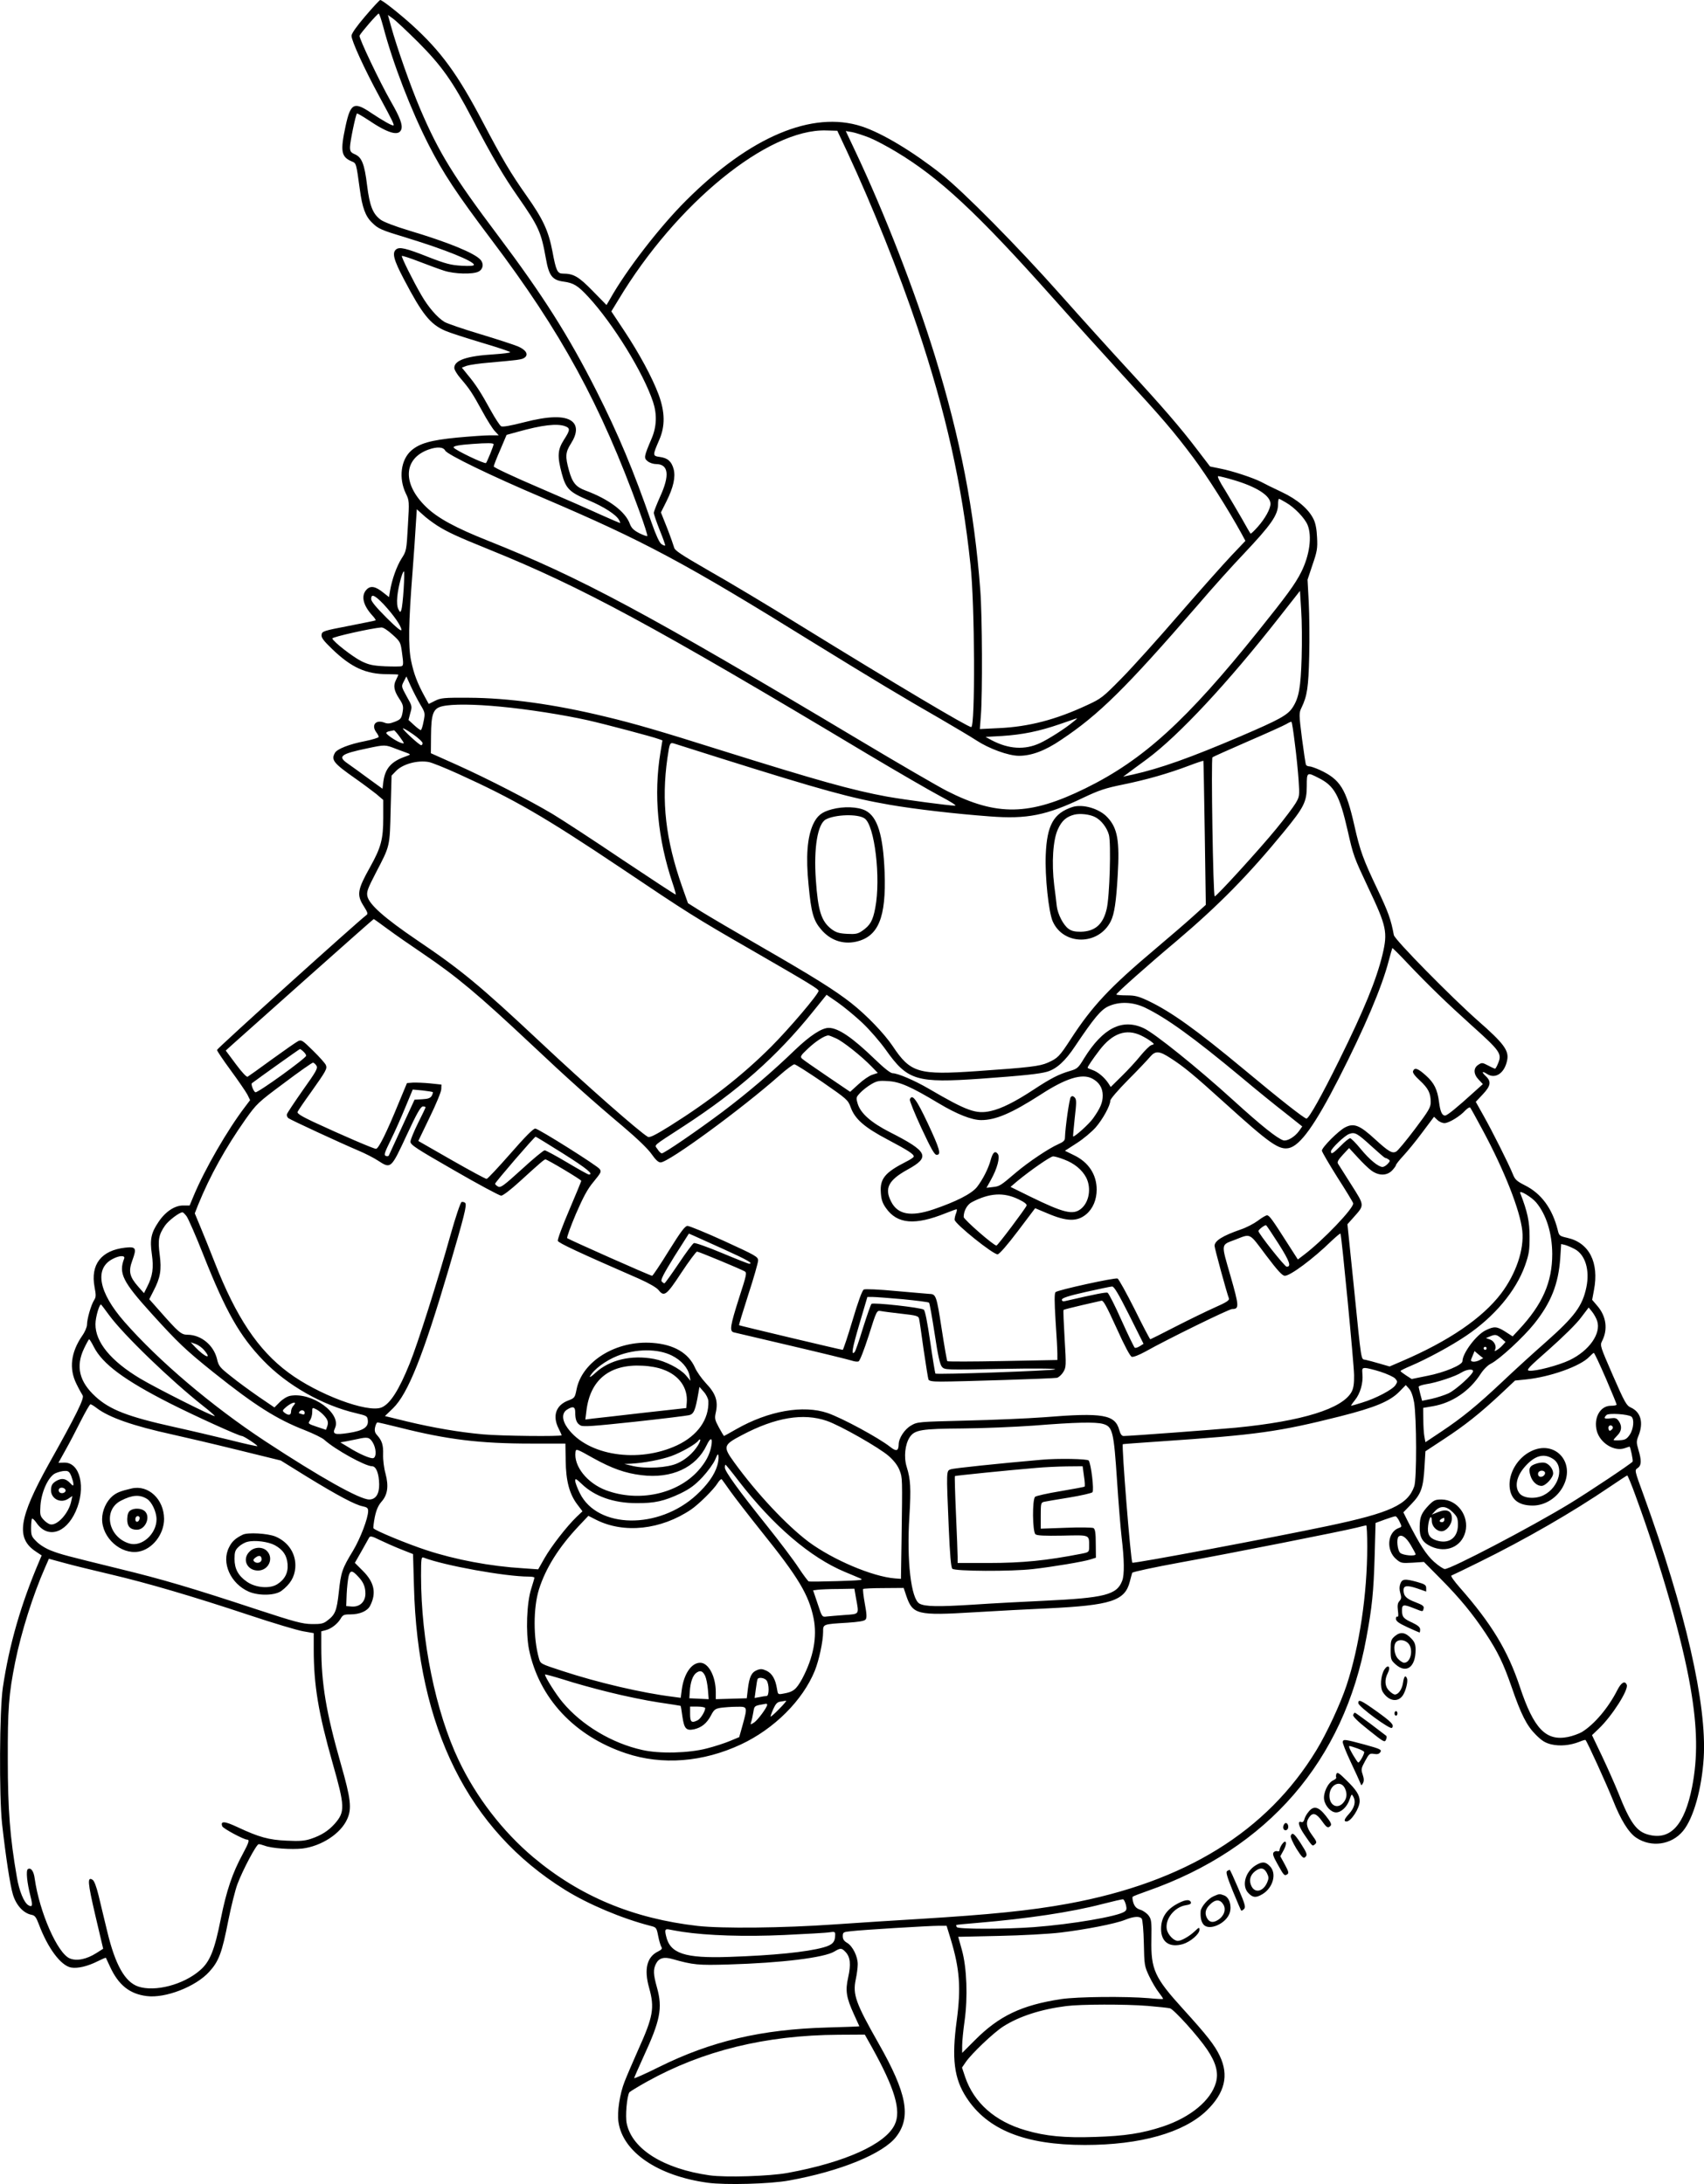 <?xml version="1.0" encoding="UTF-8"?>
<svg xmlns="http://www.w3.org/2000/svg" version="1.0" viewBox="0 0 1127.361 1444.844" preserveAspectRatio="xMidYMid meet">
  <g transform="translate(-442.443,1855) scale(0.1,-0.1)" fill="#000000" stroke="none">
    <path d="M6841 18443 c-58 -68 -91 -115 -91 -130 0 -33 86 -221 185 -403 89 -164 101 -190 91 -190 -13 0 -72 34 -143 81 -116 79 -139 68 -172 -84 -36 -167 -30 -205 41 -235 30 -12 29 -11 53 -185 16 -120 37 -178 81 -220 41 -41 60 -49 232 -101 249 -76 442 -154 442 -178 0 -7 -27 -9 -82 -6 -70 4 -105 13 -218 57 -151 60 -193 69 -215 51 -28 -23 -16 -69 52 -198 121 -231 174 -298 275 -341 24 -11 130 -45 236 -77 105 -31 192 -60 192 -64 0 -4 -48 -10 -107 -14 -181 -11 -263 -39 -263 -90 0 -12 19 -44 43 -71 59 -69 76 -95 142 -215 31 -58 69 -117 83 -132 l26 -28 -60 0 c-32 0 -130 -7 -217 -15 -173 -17 -247 -38 -302 -86 -69 -61 -84 -182 -36 -283 23 -47 24 -51 14 -214 -9 -163 -10 -168 -42 -217 -32 -51 -63 -137 -76 -213 l-7 -42 -37 29 c-52 42 -84 48 -110 22 -40 -40 -26 -104 37 -173 14 -15 24 -29 21 -32 -2 -2 -83 -18 -179 -37 -166 -32 -175 -35 -178 -58 -3 -19 12 -39 70 -95 128 -123 224 -166 365 -166 40 0 73 -2 73 -3 0 -2 -7 -18 -16 -36 -19 -37 -13 -70 21 -122 29 -44 30 -54 21 -101 -7 -32 -14 -39 -50 -53 -33 -13 -48 -14 -70 -5 -57 21 -87 -18 -51 -66 8 -10 14 -23 15 -29 0 -5 -41 -18 -91 -28 -104 -20 -185 -52 -199 -78 -26 -47 -9 -68 135 -169 50 -35 111 -81 138 -102 l47 -40 0 -118 c0 -142 -15 -197 -87 -326 -84 -150 -90 -184 -42 -259 26 -41 29 -51 17 -59 -60 -45 -988 -882 -988 -892 0 -6 41 -67 91 -135 50 -68 99 -140 110 -160 l18 -37 -34 -45 c-116 -152 -266 -412 -339 -587 l-27 -65 -44 0 c-55 0 -117 -41 -162 -109 -49 -72 -58 -116 -44 -213 13 -91 5 -146 -31 -216 l-21 -42 -38 43 c-58 66 -66 101 -39 174 30 82 24 92 -48 84 -158 -18 -230 -111 -202 -261 10 -53 10 -66 -3 -86 -20 -31 -47 -125 -47 -162 0 -16 -14 -49 -32 -74 -75 -110 -88 -217 -38 -318 16 -33 35 -67 41 -76 13 -18 -40 -126 -224 -454 -199 -358 -219 -491 -86 -579 l39 -26 -16 -38 c-120 -281 -199 -553 -241 -837 -22 -152 -25 -713 -5 -900 25 -223 53 -405 72 -469 22 -71 69 -122 121 -133 24 -4 32 -15 50 -62 59 -158 145 -274 213 -287 44 -8 111 8 178 42 28 14 51 24 53 22 1 -2 13 -28 27 -58 56 -122 130 -181 243 -195 123 -16 324 62 413 160 64 70 85 125 127 341 19 94 46 202 60 239 36 96 126 265 141 265 7 0 25 -5 39 -10 46 -18 178 -27 250 -19 126 16 253 98 296 194 32 70 25 133 -42 367 -97 340 -129 530 -129 774 l0 102 27 7 c38 9 79 41 100 75 15 27 23 30 65 30 63 0 113 22 131 57 43 84 28 155 -48 231 l-53 53 44 77 c24 42 47 83 51 91 7 11 20 8 68 -16 33 -16 96 -44 141 -62 l81 -32 6 -212 c24 -937 360 -1612 999 -2009 156 -97 378 -190 564 -238 40 -10 42 -11 53 -68 6 -31 16 -64 21 -72 7 -11 2 -18 -22 -30 -74 -36 -94 -117 -59 -241 37 -132 27 -190 -73 -411 -35 -79 -75 -172 -89 -208 -32 -80 -51 -204 -41 -267 28 -200 261 -358 591 -403 117 -16 414 -8 538 15 339 61 624 178 709 290 100 130 70 288 -116 615 -153 270 -173 325 -152 425 7 33 13 78 13 99 1 52 -33 121 -70 143 -21 12 -29 25 -29 44 0 26 4 28 53 33 72 9 520 36 583 36 l51 0 27 -88 c60 -198 69 -323 40 -539 -34 -251 -18 -383 64 -509 139 -214 388 -314 784 -314 367 0 653 81 805 227 121 117 149 233 87 363 -34 71 -84 135 -243 310 -188 207 -213 261 -209 459 2 118 0 133 -18 158 -12 16 -36 33 -55 39 -25 8 -37 20 -46 45 -6 19 -8 37 -5 41 4 4 48 21 97 38 797 279 1301 861 1449 1674 38 204 48 304 55 541 l6 220 60 22 c33 12 65 22 71 22 6 1 18 -15 27 -34 17 -35 17 -36 -6 -44 -75 -29 -83 -149 -15 -206 30 -26 37 -27 107 -23 l76 5 110 -111 c127 -128 213 -233 298 -361 81 -123 117 -197 172 -355 63 -183 100 -256 160 -316 40 -40 62 -54 103 -64 58 -13 123 -7 185 17 21 9 39 14 41 12 12 -12 139 -292 180 -394 53 -135 105 -218 155 -252 100 -67 234 -48 310 44 69 83 124 278 137 483 22 354 -121 978 -398 1740 -60 164 -60 164 -39 178 25 17 27 49 5 121 -14 49 -14 56 1 94 34 86 15 156 -52 186 -28 12 -41 36 -118 212 -83 191 -86 198 -72 226 40 77 29 164 -30 233 l-35 41 12 65 c35 182 -32 313 -176 345 -52 12 -55 14 -64 53 -36 142 -109 241 -218 295 -53 27 -65 38 -79 74 -26 65 -135 282 -193 385 l-52 93 46 49 c53 56 58 85 21 120 -31 29 -26 37 8 15 56 -36 117 7 133 93 12 62 -23 110 -191 257 -179 158 -554 539 -559 569 -19 103 -37 153 -110 306 -93 195 -114 253 -151 418 -55 243 -93 305 -228 368 -29 13 -60 24 -69 24 -9 0 -20 4 -23 10 -3 5 -15 84 -27 176 -20 160 -20 167 -3 202 38 79 46 135 51 342 3 113 1 273 -3 355 l-8 150 33 99 c30 87 34 108 30 180 -2 53 -10 95 -23 121 -33 68 -107 131 -213 181 -54 25 -114 55 -134 66 -53 27 -191 73 -270 88 l-68 14 -84 110 c-110 145 -230 284 -467 541 -107 116 -304 334 -438 485 -287 323 -643 683 -791 800 -186 147 -390 270 -525 314 -326 106 -738 -68 -1160 -489 -177 -176 -398 -463 -504 -652 l-24 -41 -91 93 c-93 95 -126 115 -198 115 -36 0 -45 19 -69 148 -26 135 -62 213 -171 367 -107 152 -160 242 -288 485 -166 317 -278 471 -471 646 -88 79 -196 164 -209 164 -4 0 -49 -48 -99 -107z m119 -70 c63 -240 184 -554 303 -786 93 -182 184 -320 412 -622 464 -614 723 -1090 980 -1798 32 -87 55 -160 52 -163 -3 -3 -27 6 -54 19 -36 19 -51 34 -61 60 -29 82 -138 164 -294 222 -63 23 -87 52 -109 132 -26 93 -24 121 13 179 42 66 44 118 5 148 -49 37 -155 34 -317 -8 -86 -22 -140 -32 -150 -26 -9 5 -40 53 -70 107 -63 115 -99 171 -152 234 l-38 47 32 12 c18 6 85 16 148 21 201 18 217 20 235 33 28 20 10 51 -43 74 -26 11 -139 48 -252 82 -113 34 -219 70 -236 81 -47 29 -106 97 -151 175 -56 96 -135 255 -130 261 3 2 54 -14 113 -37 60 -23 135 -51 167 -61 68 -22 189 -25 227 -6 31 16 37 52 13 79 -40 44 -212 115 -473 193 -90 27 -169 57 -188 72 -51 38 -72 91 -89 227 -17 141 -35 185 -80 205 -28 12 -33 20 -33 48 0 33 37 213 46 222 2 2 34 -16 72 -41 133 -90 204 -111 221 -65 11 29 -7 79 -70 188 -73 128 -211 418 -206 433 7 17 118 146 127 146 4 0 17 -39 30 -87z m231 -102 c156 -157 228 -258 358 -507 135 -257 208 -381 301 -514 139 -200 154 -233 186 -410 20 -114 42 -143 117 -153 67 -9 95 -27 162 -99 166 -179 366 -504 430 -697 27 -82 24 -163 -9 -241 -52 -122 -53 -130 -27 -151 13 -11 38 -19 55 -19 84 0 93 -74 27 -217 -22 -50 -41 -97 -41 -106 0 -9 18 -61 39 -114 22 -54 38 -99 36 -102 -3 -2 -14 2 -25 10 -13 9 -36 59 -64 139 -120 347 -221 588 -366 875 -183 362 -354 632 -651 1027 -294 391 -390 546 -514 836 -64 150 -155 408 -194 550 l-20 73 32 -23 c18 -12 93 -83 168 -157z m2841 -731 c163 -350 342 -796 462 -1155 187 -559 295 -1038 351 -1570 29 -262 32 -1075 5 -1075 -23 0 -504 286 -1135 675 -203 126 -472 287 -598 358 -187 108 -229 135 -233 156 -4 14 -24 72 -46 128 l-41 103 36 72 c47 94 62 163 48 215 -14 51 -39 73 -91 80 -49 7 -49 9 -4 113 40 92 38 184 -4 299 -43 115 -128 272 -228 423 l-85 128 47 77 c383 638 989 1131 1373 1120 l75 -2 68 -145z m145 99 c41 -17 120 -59 176 -93 286 -171 538 -406 1037 -966 134 -151 340 -378 456 -505 268 -291 341 -376 473 -552 93 -125 227 -336 317 -499 l28 -52 -93 -98 c-52 -55 -207 -229 -345 -388 -138 -160 -309 -350 -381 -423 -124 -126 -135 -135 -229 -178 -206 -96 -385 -143 -585 -152 l-124 -6 7 92 c11 141 9 658 -4 826 -39 526 -132 1004 -300 1550 -133 430 -334 947 -529 1359 l-61 129 42 -7 c22 -4 74 -21 115 -37z m-2013 -1909 c34 -13 33 -25 -9 -90 -42 -66 -44 -109 -14 -222 27 -101 50 -124 178 -178 102 -43 182 -95 201 -130 6 -11 9 -20 6 -20 -2 0 -58 24 -123 53 -65 30 -252 112 -415 182 -164 70 -298 133 -297 139 0 6 19 56 43 110 l42 99 69 19 c167 47 266 58 319 38z m-474 -119 c0 -11 -42 -114 -50 -124 -8 -9 -204 85 -214 102 -6 10 37 18 124 24 97 7 140 7 140 -2z m-320 -42 c15 -27 303 -167 645 -312 670 -286 936 -428 1792 -959 363 -224 617 -377 833 -500 96 -56 206 -121 244 -146 84 -55 212 -102 282 -102 82 0 172 33 278 105 251 167 428 342 903 890 99 116 237 269 305 340 184 195 228 258 228 330 0 19 3 35 6 35 3 0 24 -11 47 -25 56 -32 123 -102 142 -147 31 -75 14 -201 -42 -313 -41 -81 -97 -157 -284 -390 -474 -591 -760 -852 -1143 -1040 -370 -182 -586 -186 -918 -17 -62 32 -324 184 -583 339 -1412 843 -1836 1070 -2450 1315 -217 86 -336 151 -411 224 -158 152 -152 318 13 379 58 21 100 19 113 -6z m5214 -194 c154 -45 246 -104 246 -158 0 -33 -36 -98 -84 -152 -24 -27 -46 -48 -48 -45 -3 3 -29 48 -58 100 -30 52 -80 137 -111 188 -36 56 -53 92 -45 92 8 0 53 -11 100 -25z m-5267 -302 c68 -43 130 -72 345 -159 613 -248 1081 -501 2503 -1353 198 -118 414 -243 480 -278 69 -36 111 -63 98 -63 -38 0 -332 39 -450 60 -233 43 -455 105 -1103 308 -393 124 -567 175 -760 221 -338 82 -643 124 -905 125 -163 1 -184 -1 -222 -20 l-42 -21 -28 51 c-47 86 -71 148 -89 236 -19 95 -17 245 10 590 8 107 18 243 21 303 l7 108 40 -36 c21 -20 64 -52 95 -72z m-222 -420 c-4 -65 -11 -126 -15 -137 -7 -19 -8 -19 -20 4 -8 16 -11 44 -7 84 6 63 33 166 44 166 3 0 2 -53 -2 -117z m5941 -453 c-6 -200 -18 -267 -60 -331 -34 -51 -88 -80 -342 -189 -337 -144 -532 -213 -714 -254 l-65 -14 29 21 c16 12 75 56 130 96 210 156 532 501 876 940 l135 172 8 -128 c5 -70 6 -211 3 -313z m-6074 353 c65 -70 118 -145 118 -170 0 -12 -34 16 -100 82 -68 68 -100 107 -100 122 0 37 23 27 82 -34z m60 -202 c52 -47 53 -50 63 -126 9 -63 8 -78 -3 -82 -7 -3 -57 -3 -110 -1 -81 4 -107 10 -155 33 -57 28 -187 129 -194 151 -3 10 263 69 324 73 13 1 42 -18 75 -48z m182 -460 c33 -55 34 -58 23 -113 -6 -32 -14 -58 -19 -58 -4 0 -25 15 -45 34 l-36 33 12 46 c13 44 12 47 -24 110 -36 66 -36 66 -19 99 l17 33 29 -64 c16 -35 44 -89 62 -120z m532 -16 c182 -17 416 -54 578 -90 119 -27 428 -109 468 -124 l25 -9 -13 -79 c-46 -279 -19 -571 81 -868 13 -38 22 -71 20 -73 -2 -2 -160 102 -352 230 -191 129 -400 265 -463 303 -155 92 -428 233 -635 326 l-170 76 1 114 c1 148 14 183 76 197 65 15 207 14 384 -3z m3789 -100 c-55 -46 -164 -115 -220 -141 -101 -47 -207 -40 -320 19 l-40 22 108 6 c138 9 245 31 382 78 61 21 112 39 115 39 3 1 -8 -10 -25 -23z m1466 -143 c10 -75 21 -185 25 -244 7 -103 6 -108 -20 -152 -15 -25 -72 -101 -127 -168 -111 -136 -396 -448 -408 -448 -11 0 -25 910 -15 920 5 4 110 51 234 105 123 53 238 105 255 115 16 10 32 17 34 14 3 -2 13 -66 22 -142z m-5771 2 c0 -8 -4 -14 -9 -14 -12 0 -121 100 -121 111 0 4 29 -12 65 -37 36 -25 65 -52 65 -60z m-150 40 c32 -45 32 -46 9 -39 -30 9 -99 55 -99 66 0 4 10 10 23 12 12 2 25 5 28 6 3 0 21 -20 39 -45z m2115 -138 c680 -214 871 -266 1125 -310 167 -29 435 -60 663 -77 247 -19 375 7 617 123 105 50 147 64 265 88 156 32 293 71 434 124 52 20 96 34 97 33 1 -1 5 -216 9 -478 l7 -475 -83 -75 c-46 -42 -158 -138 -249 -215 -304 -256 -420 -380 -562 -599 -74 -114 -86 -126 -151 -155 -54 -24 -122 -32 -468 -56 -389 -27 -441 -12 -559 166 -56 83 -173 205 -275 285 -110 86 -246 171 -600 375 -165 95 -340 198 -390 229 l-89 56 -39 110 c-109 311 -138 563 -97 850 15 103 16 105 48 95 15 -5 149 -47 297 -94z m-2141 60 c34 -13 70 -26 81 -30 17 -7 15 -9 -16 -20 -96 -33 -136 -79 -148 -165 l-6 -49 -91 66 c-50 37 -112 82 -138 100 -70 48 -50 64 132 102 113 24 115 24 186 -4z m411 -165 c372 -169 571 -284 1080 -625 437 -294 491 -328 865 -543 385 -222 440 -256 440 -268 0 -22 -197 -253 -314 -370 -191 -191 -408 -360 -671 -525 -95 -59 -131 -77 -144 -71 -51 28 -411 344 -711 626 -402 377 -523 477 -819 677 -212 144 -314 234 -326 289 -6 28 1 49 55 153 96 184 93 172 99 423 l6 222 29 30 c44 46 141 73 216 60 19 -3 107 -38 195 -78z m5692 -27 c105 -52 140 -114 194 -351 37 -164 41 -174 135 -374 123 -259 130 -296 95 -444 -41 -168 -120 -362 -287 -700 -114 -231 -200 -385 -216 -385 -14 0 -177 128 -412 324 -319 265 -481 381 -633 454 -66 31 -88 37 -145 37 -38 0 -68 3 -68 6 0 9 208 194 401 356 278 236 474 435 709 722 132 161 150 197 150 301 0 92 1 93 77 54z m-6155 -1002 c51 -38 154 -109 228 -159 227 -154 364 -268 725 -607 231 -218 401 -370 602 -539 93 -79 166 -149 189 -183 26 -37 44 -54 59 -54 53 0 535 353 785 574 47 42 92 75 100 75 8 0 91 -53 185 -117 162 -112 170 -119 187 -166 28 -79 91 -134 247 -216 134 -71 171 -95 171 -111 0 -5 -23 -21 -52 -35 -139 -71 -173 -112 -166 -205 3 -45 11 -69 34 -101 74 -106 192 -116 395 -34 36 14 68 26 72 26 4 0 2 -12 -3 -26 -6 -14 -10 -33 -10 -43 0 -26 258 -233 285 -229 12 2 62 59 134 154 l114 151 81 -34 c129 -55 197 -56 257 -6 44 37 69 96 69 163 0 100 -54 182 -151 228 l-59 29 79 51 c44 28 99 75 124 103 47 54 97 145 97 177 0 11 50 69 118 138 65 65 130 134 145 152 36 42 60 41 137 -9 88 -57 147 -105 359 -297 296 -268 357 -311 423 -297 75 17 172 152 329 459 170 333 286 605 331 779 12 45 23 84 24 85 1 2 49 -45 105 -105 136 -143 255 -258 418 -405 192 -172 203 -189 177 -252 -8 -20 -17 -36 -20 -36 -3 0 -24 9 -46 21 -38 20 -42 20 -65 5 -34 -22 -33 -62 3 -99 l27 -29 -60 -54 c-111 -101 -176 -154 -190 -154 -20 0 -32 26 -40 90 -11 83 -32 126 -87 175 -53 48 -75 55 -85 29 -4 -10 11 -31 45 -62 56 -52 72 -84 72 -143 0 -35 -13 -57 -105 -179 -58 -77 -113 -143 -123 -148 -27 -15 -51 0 -141 82 -100 92 -139 108 -197 78 -44 -22 -154 -133 -154 -154 0 -8 46 -86 101 -174 56 -87 104 -166 106 -174 8 -29 -201 -248 -329 -344 l-37 -28 -70 109 c-100 157 -119 183 -134 183 -8 0 -35 -16 -61 -36 -26 -19 -77 -46 -114 -58 -118 -41 -172 -74 -172 -108 0 -16 80 -309 95 -348 4 -12 -17 -26 -92 -59 -54 -24 -171 -81 -261 -127 -89 -46 -165 -84 -167 -84 -3 0 -50 89 -104 199 -55 109 -106 201 -113 203 -18 7 -396 -76 -410 -90 -8 -8 -8 -58 0 -189 7 -98 12 -196 12 -219 l0 -41 -361 -7 c-199 -4 -364 -4 -367 -1 -3 3 -20 100 -38 217 -33 214 -37 227 -79 228 -11 1 -110 9 -220 19 -115 11 -207 15 -216 10 -10 -5 -38 -81 -74 -203 -32 -108 -62 -196 -65 -196 -10 0 -683 160 -686 163 -2 1 26 93 61 202 36 110 65 212 65 226 0 25 -15 33 -222 128 -123 56 -233 101 -245 101 -16 0 -43 -35 -124 -165 -56 -91 -106 -165 -110 -165 -12 0 -552 240 -562 249 -4 4 22 76 57 159 49 113 78 167 116 212 52 64 54 68 42 86 -13 21 -406 268 -426 268 -13 1 -68 -55 -165 -166 -80 -91 -151 -167 -157 -167 -6 -1 -111 56 -232 125 l-220 126 75 156 c42 86 77 170 77 187 l1 30 -75 8 c-41 4 -93 6 -114 5 l-39 -3 -54 -130 c-81 -198 -134 -305 -151 -305 -16 0 -229 92 -416 179 -76 36 -107 55 -103 65 3 8 43 67 90 132 102 144 107 154 97 179 -5 11 -42 53 -84 94 -68 67 -77 74 -98 64 -13 -6 -90 -60 -173 -120 -82 -60 -155 -112 -162 -116 -7 -4 -37 28 -78 83 l-67 90 43 39 c24 21 244 217 488 435 245 218 446 396 448 396 2 0 45 -31 95 -68z m3136 -617 c49 -46 119 -127 156 -179 145 -205 203 -222 632 -192 275 20 384 31 436 46 62 18 120 70 186 170 125 186 170 240 220 263 74 33 161 29 242 -9 141 -68 318 -195 640 -463 96 -81 226 -186 288 -234 l112 -89 -21 -30 c-29 -40 -79 -69 -104 -62 -41 13 -145 96 -330 264 -235 214 -522 445 -594 478 -142 66 -270 1 -394 -199 -39 -65 -45 -70 -97 -85 -71 -21 -124 -48 -238 -123 -120 -79 -213 -126 -283 -141 -97 -22 -157 0 -409 147 -94 55 -206 103 -240 103 -14 0 -57 34 -118 93 -149 144 -242 207 -305 207 -46 0 -125 -52 -223 -146 -150 -145 -313 -284 -479 -409 -171 -128 -386 -275 -402 -275 -6 0 -19 12 -28 27 -21 32 -42 13 173 153 361 235 616 461 853 755 l92 114 74 -51 c40 -28 113 -88 161 -133z m1845 -85 c23 -11 53 -29 66 -39 24 -19 24 -19 3 -25 -12 -4 -43 -35 -71 -69 -27 -34 -83 -95 -124 -135 l-74 -73 -16 25 c-26 39 -69 75 -104 87 -18 6 -33 13 -33 15 0 8 34 58 79 117 86 112 176 143 274 97z m-2018 -19 c46 -20 169 -118 233 -184 l44 -45 -36 -12 c-20 -6 -61 -34 -91 -62 l-56 -51 -152 103 c-84 57 -159 109 -167 117 -13 13 -8 21 41 67 51 48 110 86 134 86 6 0 28 -9 50 -19z m-3523 -88 c10 -9 18 -21 18 -27 -1 -17 -321 -248 -336 -242 -12 5 -31 53 -23 60 55 41 314 226 318 226 2 0 13 -7 23 -17z m86 -93 c10 -17 0 -36 -90 -162 -55 -79 -103 -150 -105 -159 -3 -8 2 -20 9 -26 15 -12 344 -164 464 -215 43 -18 102 -48 129 -66 86 -56 86 -55 189 166 68 147 94 192 108 192 10 0 18 -2 18 -5 0 -3 -22 -50 -50 -105 -27 -55 -50 -110 -50 -123 0 -21 39 -46 290 -190 159 -92 299 -167 310 -167 12 0 64 40 122 93 137 125 162 146 171 147 12 0 237 -134 237 -142 0 -3 -36 -91 -80 -194 -44 -103 -78 -194 -75 -203 4 -14 139 -77 538 -251 65 -29 115 -58 128 -74 37 -47 52 -37 151 114 51 77 98 140 104 140 11 0 276 -110 314 -130 17 -9 15 -20 -36 -177 -58 -182 -64 -219 -36 -227 9 -2 182 -43 383 -90 201 -47 380 -91 398 -97 17 -6 38 -9 46 -5 8 3 36 75 67 171 51 162 53 166 78 162 14 -3 76 -11 138 -18 100 -11 113 -15 117 -33 3 -12 16 -103 30 -204 15 -101 29 -190 32 -198 4 -10 25 -14 82 -14 126 0 744 20 768 25 12 3 31 20 42 38 19 32 20 39 9 220 -6 103 -10 189 -7 191 2 3 56 16 119 31 63 14 122 28 131 30 13 4 34 -35 100 -180 54 -120 90 -187 101 -191 11 -3 47 11 91 35 142 80 552 281 573 281 48 0 47 17 -11 220 -63 219 -65 202 32 239 105 41 90 48 203 -103 78 -103 108 -136 125 -136 36 0 186 111 307 229 32 30 59 53 61 50 7 -9 89 -860 90 -936 1 -56 -4 -87 -16 -110 -60 -112 -326 -195 -767 -238 -140 -13 -700 -55 -742 -55 -12 0 -21 13 -28 38 -28 104 -106 118 -500 86 -107 -8 -339 -18 -515 -22 -313 -8 -321 -8 -362 -32 -43 -24 -83 -84 -83 -126 -1 -44 -16 -48 -56 -16 -76 60 -316 190 -414 224 -161 55 -391 15 -605 -107 -43 -25 -80 -45 -81 -45 -1 0 -16 25 -33 56 -28 52 -30 60 -20 104 15 72 -2 122 -66 189 -29 31 -61 77 -72 102 -43 98 -140 155 -282 165 -239 18 -465 -121 -502 -307 -11 -55 -13 -58 -55 -74 -82 -31 -106 -102 -64 -185 11 -22 20 -42 20 -45 0 -9 -402 -5 -520 6 -156 14 -326 43 -502 85 l-147 36 54 52 c99 97 199 348 368 921 102 348 122 424 109 437 -6 6 -17 8 -24 6 -7 -3 -39 -97 -72 -214 -87 -311 -218 -724 -271 -854 -71 -176 -129 -267 -186 -291 -92 -38 -423 86 -617 231 -200 148 -346 367 -487 728 -32 81 -74 187 -95 236 l-37 89 22 56 c79 194 181 377 313 565 75 105 82 112 257 242 98 74 184 134 190 134 5 0 16 -9 23 -20z m5132 -85 c46 -24 70 -62 70 -112 0 -47 -15 -83 -64 -152 -27 -38 -125 -126 -132 -119 -1 2 4 57 11 123 12 103 12 122 -1 135 -10 10 -17 11 -25 3 -10 -10 -37 -203 -39 -271 0 -17 -11 -27 -45 -42 -60 -26 -195 -116 -279 -187 -103 -88 -108 -91 -153 -96 l-42 -5 29 52 c42 75 62 150 46 172 -18 24 -33 11 -47 -39 -15 -57 -53 -131 -91 -180 -36 -45 -139 -97 -289 -148 -149 -50 -236 -34 -279 52 -45 87 -18 141 106 210 156 85 140 120 -116 250 -123 63 -192 124 -211 187 -12 41 -11 43 17 73 16 17 48 42 72 56 37 22 52 25 110 21 79 -4 150 -35 337 -147 120 -72 219 -111 281 -111 96 0 201 45 394 169 166 108 273 141 340 106z m-4362 -90 c2 -2 -1 -12 -7 -24 -9 -15 -23 -21 -62 -23 l-52 -3 -83 -180 c-46 -99 -85 -184 -87 -189 -2 -5 -11 -7 -20 -3 -14 5 -9 20 32 104 27 54 70 151 97 217 l49 118 65 -6 c35 -4 66 -9 68 -11z m6945 -250 c145 -269 249 -534 263 -668 13 -123 -42 -284 -140 -414 -124 -163 -346 -315 -659 -449 l-79 -34 -66 19 c-37 11 -79 22 -93 25 -32 7 -25 -34 -79 499 l-41 398 42 47 c72 81 72 75 -16 214 -43 68 -82 130 -88 139 -7 12 0 25 32 60 l41 44 58 -63 c31 -34 72 -74 91 -87 48 -34 100 -34 135 1 14 15 26 31 26 36 0 5 22 33 48 61 27 29 84 98 126 155 l78 104 22 -21 c12 -12 33 -21 47 -21 29 0 103 45 138 84 14 14 28 23 32 19 4 -5 41 -71 82 -148z m-737 -106 c47 -43 89 -79 92 -79 4 0 14 -4 22 -10 12 -7 12 -12 -4 -29 -11 -12 -26 -21 -35 -21 -27 0 -86 48 -145 120 -31 38 -63 70 -69 70 -7 0 -35 -22 -62 -50 -51 -51 -65 -60 -65 -37 0 18 90 104 120 115 38 14 53 6 146 -79z m-5345 -51 c157 -99 204 -138 169 -138 -6 0 -70 36 -144 80 -74 44 -141 80 -148 80 -8 0 -76 -56 -151 -125 -120 -109 -140 -124 -157 -115 -11 6 -20 14 -20 19 0 9 260 311 268 311 3 0 86 -51 183 -112z m3314 -39 c67 -25 119 -68 146 -120 35 -70 19 -164 -36 -207 -52 -41 -114 -26 -333 81 l-132 65 47 40 c84 69 217 162 235 162 10 0 43 -9 73 -21z m3122 -283 c68 -81 106 -204 107 -341 0 -189 -65 -335 -222 -503 l-40 -43 -48 31 c-57 36 -74 37 -131 9 -62 -30 -153 -152 -153 -204 0 -25 -119 -75 -233 -97 l-103 -21 -37 24 c-20 13 -37 26 -37 29 0 3 30 18 68 34 106 45 269 133 366 199 187 126 329 295 390 465 27 77 30 100 30 192 0 100 -14 164 -62 288 -8 23 75 -27 105 -62z m-3424 20 c38 -18 57 -33 53 -42 -9 -22 -190 -263 -199 -264 -18 -1 -217 173 -217 189 0 40 23 82 54 98 117 61 210 67 309 19z m-5505 -111 c11 -14 62 -130 112 -257 149 -376 240 -536 397 -699 158 -164 391 -296 613 -348 72 -17 75 -19 78 -48 5 -45 -31 -68 -128 -83 -92 -14 -108 -8 -89 33 44 97 -153 239 -296 213 -21 -4 -49 -21 -70 -42 l-35 -35 -103 70 c-56 39 -139 99 -183 135 -75 59 -83 68 -94 116 -22 91 -105 159 -194 160 -43 0 -58 13 -192 165 l-62 70 28 55 c46 88 54 139 41 239 -13 98 -7 132 35 193 23 33 95 88 116 88 4 0 15 -11 26 -25z m7227 -186 c72 -114 84 -149 52 -149 -13 0 -187 220 -187 236 0 9 44 43 51 38 4 -2 41 -58 84 -125z m-3671 -34 c157 -71 198 -95 166 -95 -6 0 -87 32 -180 71 -94 39 -177 69 -185 65 -8 -3 -53 -64 -101 -136 -48 -71 -90 -130 -94 -130 -4 0 -12 6 -18 13 -8 10 13 50 84 165 l96 151 28 -12 c15 -7 107 -48 204 -92z m5630 1 c69 -38 99 -138 76 -251 -26 -125 -77 -194 -270 -365 -80 -70 -208 -187 -285 -260 -170 -160 -267 -239 -405 -331 l-105 -70 -7 38 c-4 21 -7 72 -7 113 l-1 76 64 11 c128 22 243 100 317 215 18 28 47 57 68 67 57 29 215 175 286 264 111 139 160 262 172 434 l6 93 26 -6 c14 -4 43 -16 65 -28z m-9598 -62 c-38 -98 -10 -153 181 -364 176 -194 225 -241 415 -393 268 -214 415 -307 598 -378 58 -23 116 -51 130 -64 72 -65 271 -175 316 -175 27 0 46 -48 47 -120 1 -64 -23 -100 -66 -100 -63 0 -326 148 -687 385 -354 233 -705 531 -932 790 -172 196 -201 354 -77 417 44 23 83 24 75 2z m6649 -374 l95 -190 -25 -16 c-13 -8 -28 -13 -33 -10 -4 2 -44 84 -88 182 -43 97 -85 179 -92 182 -12 4 -80 -9 -279 -55 -16 -4 -23 -1 -23 9 0 11 43 25 158 51 86 19 165 36 174 36 13 1 42 -48 113 -189z m-1498 105 c92 -9 171 -19 174 -23 4 -4 20 -96 37 -205 22 -148 35 -203 48 -219 19 -21 22 -21 389 -14 221 4 365 3 360 -3 -10 -9 -783 -36 -792 -28 -2 3 -18 97 -34 209 -20 136 -34 207 -43 214 -20 14 -335 49 -346 38 -5 -5 -30 -77 -56 -159 -25 -83 -50 -154 -55 -159 -25 -27 -17 21 31 184 l53 180 34 0 c18 0 108 -7 200 -15z m-5251 -105 c95 -130 407 -431 621 -600 45 -35 80 -66 78 -68 -6 -7 -386 184 -493 248 -194 116 -297 241 -296 360 0 48 28 140 38 129 2 -2 26 -33 52 -69z m9845 -38 c28 -84 -53 -198 -182 -260 -73 -35 -226 -75 -267 -70 -23 3 -8 19 133 143 90 80 181 169 209 208 l51 67 22 -27 c13 -16 28 -43 34 -61z m-634 -116 l28 -24 -20 -22 c-23 -26 -62 -49 -50 -30 13 21 -4 58 -32 68 l-28 10 25 10 c37 16 46 14 77 -12z m-9312 -56 c58 -114 203 -221 504 -374 168 -85 457 -216 476 -216 12 0 106 -62 102 -67 -3 -2 -85 16 -183 41 -99 24 -264 63 -369 86 -306 68 -424 114 -519 201 -107 98 -132 199 -76 317 16 34 32 62 34 62 3 0 17 -22 31 -50z m730 -22 c55 -65 6 -48 -60 21 l-29 31 32 -11 c17 -6 43 -24 57 -41z m8485 12 c0 -5 -4 -10 -10 -10 -5 0 -10 5 -10 10 0 6 5 10 10 10 6 0 10 -4 10 -10z m-5390 -48 c62 -31 106 -81 116 -132 l7 -35 -32 38 c-39 44 -135 93 -210 107 -150 28 -294 -6 -387 -92 -26 -24 -42 -34 -36 -23 24 45 103 104 181 135 122 48 268 49 361 2z m5343 -30 c-13 -7 -33 -12 -43 -10 -17 3 -17 6 -4 36 l14 34 28 -24 29 -23 -24 -13z m835 -119 c40 -93 72 -171 72 -175 0 -5 -18 -8 -39 -8 -70 0 -115 -81 -92 -167 22 -80 115 -137 183 -114 17 6 32 11 33 11 6 0 25 -92 21 -99 -8 -13 -290 -201 -418 -279 -253 -154 -786 -433 -825 -432 -10 1 -42 22 -71 48 -51 46 -94 112 -173 267 l-30 60 53 55 c65 67 79 108 87 247 l6 102 120 79 c142 93 235 167 373 295 l100 94 70 7 c161 16 363 88 421 150 14 14 27 26 30 26 4 0 39 -75 79 -167z m-6234 56 c104 -38 162 -121 154 -217 l-3 -37 -280 -31 c-154 -18 -304 -35 -334 -38 l-54 -7 7 56 c24 207 154 312 371 300 49 -2 104 -12 139 -26z m4744 -14 c43 -14 87 -34 97 -45 16 -18 16 -22 2 -43 -19 -30 -131 -89 -221 -116 -37 -12 -70 -21 -73 -21 -2 0 9 17 26 38 35 43 55 114 49 172 -3 36 -1 40 19 40 12 0 57 -11 101 -25z m612 4 c0 -21 -115 -125 -163 -147 -26 -12 -76 -28 -111 -36 l-63 -13 -11 41 c-6 23 -11 46 -12 51 0 6 22 13 50 18 65 9 196 52 235 78 33 20 75 25 75 8z m-390 -206 c17 -103 18 -509 1 -556 -43 -122 -158 -175 -571 -262 -360 -76 -1289 -251 -1294 -243 -11 13 -72 776 -63 784 1 1 110 9 242 18 650 44 789 64 1195 166 233 59 331 100 394 165 l41 42 21 -23 c14 -15 26 -47 34 -91z m-4669 9 c5 -122 -71 -229 -206 -293 -258 -121 -593 -69 -725 113 -38 52 -40 99 -5 122 39 25 55 21 55 -16 0 -51 10 -74 35 -88 18 -10 83 -5 356 24 184 20 347 40 363 44 31 8 41 32 61 147 l7 40 29 -33 c16 -18 29 -45 30 -60z m-2744 -30 c-10 -10 -17 -28 -17 -40 0 -25 -17 -28 -43 -8 -16 13 -16 15 13 40 38 31 73 37 47 8z m-1303 -17 c83 -63 241 -118 501 -175 77 -17 270 -62 428 -101 l289 -71 171 -106 c207 -127 323 -188 371 -197 29 -6 36 -12 36 -31 0 -47 -51 -181 -100 -263 -72 -118 -80 -142 -94 -274 -14 -126 -24 -150 -80 -191 -22 -17 -41 -21 -99 -20 -63 1 -111 14 -367 98 -427 141 -624 199 -900 266 -362 89 -390 96 -455 121 -35 13 -76 38 -97 59 -35 34 -38 42 -38 92 0 30 3 57 6 61 4 3 16 -8 28 -25 73 -109 195 -74 261 73 70 156 30 325 -75 323 l-39 -1 45 81 c25 44 71 132 102 194 31 61 60 112 65 112 5 0 23 -11 41 -25z m1502 -47 c28 -30 33 -48 23 -75 l-8 -22 -60 20 c-59 20 -60 21 -46 42 8 12 15 36 15 54 0 33 0 33 28 19 15 -8 36 -25 48 -38z m-126 16 c0 -11 -5 -14 -16 -10 -9 3 -18 6 -20 6 -3 0 -2 5 1 10 10 16 35 12 35 -6z m8778 -26 c20 -17 14 -82 -11 -119 -19 -28 -30 -35 -65 -37 -23 -2 -42 -1 -42 2 0 3 11 16 25 30 29 29 32 62 9 95 -14 20 -23 22 -55 18 -41 -5 -48 0 -26 22 14 14 143 6 165 -11z m-5323 -28 c88 -30 348 -178 410 -233 35 -31 59 -63 71 -94 19 -50 19 -44 13 -463 l-4 -255 -40 3 c-149 12 -410 123 -571 242 -147 111 -343 320 -493 527 -75 104 -72 114 54 180 220 116 404 147 560 93z m-2827 -44 c317 -80 533 -106 869 -106 l228 0 2 -112 c1 -134 25 -223 77 -291 l34 -45 -40 -38 c-64 -62 -166 -193 -211 -272 l-42 -74 -100 7 c-216 13 -449 57 -640 120 -128 42 -341 130 -350 145 -2 4 2 37 9 74 10 47 23 77 44 101 41 46 49 103 27 186 -10 35 -17 92 -16 126 2 63 -7 92 -40 129 -14 15 -18 29 -13 52 4 18 11 32 16 32 5 0 71 -15 146 -34z m4654 24 c64 -18 71 -49 93 -380 9 -135 22 -301 30 -370 18 -149 19 -248 4 -287 -35 -94 -116 -114 -519 -133 -129 -6 -342 -17 -473 -26 -226 -14 -311 -13 -349 7 -56 30 -86 283 -67 579 11 184 8 243 -18 326 -20 64 -11 149 20 196 33 49 76 56 352 58 132 1 344 10 470 19 274 22 407 25 457 11z m3372 -19 c3 -5 0 -14 -8 -20 -10 -9 -15 -8 -19 3 -9 22 15 37 27 17z m-8204 -103 c24 -39 26 -96 5 -104 -16 -7 -97 28 -169 74 l-50 30 40 7 c21 4 55 11 74 15 66 15 79 12 100 -22z m2240 -26 c-10 -56 -38 -107 -86 -161 -140 -156 -395 -210 -610 -130 -125 47 -215 160 -202 254 3 22 7 21 115 -40 126 -70 214 -101 321 -114 200 -25 362 50 432 199 26 55 41 50 30 -8z m-88 6 c-32 -51 -82 -95 -137 -119 -64 -29 -204 -37 -291 -18 l-59 14 45 2 c88 5 196 26 265 50 69 25 166 81 180 103 4 6 9 9 12 6 3 -3 -4 -20 -15 -38z m128 -133 c-18 -62 -66 -129 -138 -195 -250 -230 -654 -224 -771 11 -17 34 -31 71 -31 83 0 17 6 14 43 -21 85 -82 211 -127 362 -127 120 -1 183 13 291 64 63 31 95 54 146 108 36 39 73 90 84 116 15 37 20 42 22 24 2 -12 -1 -40 -8 -63z m141 -102 c228 -296 475 -507 703 -602 40 -17 87 -36 102 -43 25 -11 5 -13 -151 -18 -99 -3 -184 -4 -190 -2 -5 2 -36 43 -67 90 -31 48 -126 174 -211 280 -185 231 -277 358 -277 383 0 11 2 19 4 19 3 0 42 -48 87 -107z m-4415 32 c7 -19 14 -42 14 -52 0 -15 -3 -14 -20 4 -30 32 -56 37 -93 16 -25 -15 -33 -27 -35 -55 -5 -62 64 -99 117 -61 l24 16 -7 -33 c-16 -81 -95 -167 -141 -154 -11 3 -31 17 -44 32 -21 23 -23 33 -19 93 7 93 54 193 100 213 18 8 46 15 61 15 23 1 31 -5 43 -34z m10348 -127 c168 -457 312 -960 365 -1274 46 -267 48 -462 10 -657 -50 -250 -142 -352 -286 -315 -81 20 -123 78 -203 280 -23 57 -71 165 -107 241 l-66 138 45 43 c88 84 198 257 185 290 -12 30 -37 16 -63 -36 -60 -118 -153 -227 -235 -277 -20 -11 -61 -26 -91 -32 -146 -29 -226 54 -318 331 -80 241 -188 419 -399 659 -36 41 -61 76 -54 78 6 2 87 41 180 87 311 153 621 332 868 500 61 41 112 75 115 75 3 1 28 -59 54 -131z m-5988 27 c27 -38 121 -160 209 -270 242 -301 310 -415 342 -570 25 -125 -1 -261 -76 -402 -39 -70 -58 -86 -123 -97 -37 -7 -37 -6 -43 31 -10 64 -32 102 -69 120 -29 13 -39 14 -64 4 -36 -15 -50 -44 -60 -126 l-7 -60 -103 -3 -102 -3 0 46 c0 105 -48 195 -103 195 -58 0 -108 -73 -122 -178 l-7 -54 -52 7 c-202 25 -495 93 -732 171 -144 47 -144 47 -154 83 -38 134 -38 333 0 456 44 140 131 279 262 418 l65 69 51 -26 c184 -93 429 -67 629 68 51 35 149 132 175 174 11 18 24 30 28 25 3 -4 29 -39 56 -78z m-4398 8 c5 -17 -26 -29 -40 -15 -6 6 -7 15 -3 22 9 14 37 9 43 -7z m8612 -375 c0 -313 -52 -662 -137 -918 -39 -118 -130 -315 -199 -428 -327 -538 -870 -874 -1644 -1016 -252 -46 -512 -72 -985 -101 -143 -8 -395 -25 -560 -36 -339 -24 -745 -28 -905 -10 -427 49 -778 195 -1087 454 -203 171 -378 398 -494 642 -152 319 -249 793 -249 1219 0 115 2 127 16 122 137 -53 543 -126 696 -126 21 0 38 -3 38 -7 0 -5 -10 -37 -21 -73 -30 -93 -37 -287 -15 -401 66 -322 300 -574 642 -688 239 -80 509 -59 761 59 220 103 408 291 488 487 28 70 55 195 55 257 0 52 -3 51 162 61 73 5 111 11 119 21 9 11 8 35 -5 105 -9 50 -14 94 -11 97 3 3 65 6 137 6 l131 1 18 -54 c42 -122 72 -130 449 -107 151 9 371 21 489 26 415 20 508 50 540 176 7 27 14 54 16 59 1 6 146 37 321 69 331 60 1068 206 1164 230 30 8 58 14 63 15 4 1 7 -63 7 -141z m287 12 c18 -30 33 -58 33 -62 0 -15 -83 -8 -102 9 -18 16 -26 92 -11 107 19 18 50 -3 80 -54z m-8602 -195 c246 -58 540 -144 919 -270 159 -53 320 -101 357 -107 l69 -12 0 -107 c0 -237 31 -422 125 -753 82 -288 83 -322 14 -401 -42 -47 -89 -77 -158 -100 -43 -14 -75 -16 -160 -12 -118 5 -183 23 -324 89 -87 41 -116 43 -102 6 6 -15 142 -88 164 -88 18 0 12 -20 -28 -94 -69 -127 -108 -242 -146 -431 -41 -207 -72 -284 -138 -340 -109 -95 -297 -144 -408 -107 -88 30 -152 143 -205 364 -19 79 -45 185 -57 237 -15 61 -29 98 -40 105 -36 23 -33 -16 18 -235 l52 -221 -44 -28 c-66 -42 -131 -55 -177 -36 -81 34 -200 304 -232 528 -6 49 -25 75 -45 63 -14 -9 -6 -90 17 -179 16 -62 13 -76 -14 -60 -29 17 -61 95 -76 186 -45 258 -60 447 -60 773 -1 339 6 436 49 650 40 198 118 445 198 626 l25 57 103 -28 c57 -16 194 -49 304 -75z m1641 -17 c34 -36 46 -68 46 -112 -1 -54 -38 -88 -91 -84 l-36 3 3 80 c2 44 8 97 13 118 11 41 24 40 65 -5z m3292 -142 c20 -109 24 -103 -75 -110 -49 -4 -102 -8 -119 -10 -31 -4 -31 -4 -60 84 l-30 89 31 4 c16 2 78 5 136 5 l106 2 11 -64z m-998 -514 c7 -15 15 -55 18 -90 l5 -63 -64 3 -64 3 3 45 c4 63 20 107 44 124 26 18 42 12 58 -22z m-635 -107 c99 -25 245 -55 325 -67 80 -12 146 -22 147 -23 2 -1 7 -32 12 -70 12 -82 25 -96 78 -85 50 12 83 39 111 91 20 39 28 45 65 51 23 3 70 7 105 7 73 1 73 2 39 -123 l-22 -78 -60 -25 c-33 -14 -103 -37 -155 -50 -118 -31 -313 -36 -426 -10 -200 44 -401 164 -527 315 -42 49 -117 168 -117 184 0 3 55 -12 123 -33 67 -22 203 -60 302 -84z m1041 78 c18 -24 18 -103 0 -103 -7 0 -28 -3 -46 -7 l-33 -6 8 59 c4 32 9 62 12 67 8 13 46 7 59 -10z m84 -188 c-29 -30 -55 -53 -57 -51 -2 1 6 24 17 49 16 35 26 47 48 50 15 2 31 5 37 6 5 0 -15 -24 -45 -54z m-80 27 c0 -17 -62 -101 -86 -117 -25 -16 -26 -16 -20 3 4 11 10 40 14 63 8 46 4 44 85 58 4 0 7 -3 7 -7z m-410 -22 c0 -21 -30 -70 -49 -80 -41 -21 -51 -13 -51 40 l0 50 50 0 c28 0 50 -5 50 -10z m2783 -1300 c7 -27 5 -37 -8 -46 -44 -32 -349 -84 -601 -103 -186 -14 -501 -14 -509 0 -4 6 -5 12 -4 14 2 2 65 8 139 14 334 28 621 71 828 125 70 18 131 32 137 31 5 -1 13 -17 18 -35z m105 -93 c6 -7 12 -78 14 -162 3 -145 4 -152 35 -218 18 -38 47 -87 64 -108 17 -22 30 -41 28 -43 -2 -2 -44 0 -94 5 -155 13 -471 10 -580 -6 -262 -40 -411 -111 -572 -273 l-83 -83 0 48 c0 27 7 100 16 163 22 158 15 353 -18 471 l-24 86 270 6 c150 3 331 13 406 22 166 20 362 58 427 84 57 23 97 26 111 8z m-3039 -87 c166 -25 413 -33 675 -21 144 7 278 14 299 18 33 5 37 3 37 -15 0 -50 -17 -68 -77 -85 -112 -31 -331 -53 -625 -63 -294 -10 -391 22 -417 139 -10 42 -6 48 23 42 12 -3 50 -9 85 -15z m1080 -134 c31 -33 36 -81 17 -167 -20 -89 -13 -133 39 -247 19 -41 35 -76 35 -77 0 -1 -96 -5 -212 -8 -435 -12 -769 -90 -1115 -262 -90 -45 -163 -77 -163 -73 0 4 28 67 61 140 112 242 128 323 90 459 -25 89 -26 120 -6 159 19 37 53 46 108 30 138 -39 169 -42 372 -36 347 10 634 45 700 86 40 24 48 24 74 -4z m1998 -356 c70 -6 137 -13 148 -16 26 -7 187 -185 246 -273 59 -87 76 -154 58 -218 -33 -118 -168 -230 -351 -291 -136 -45 -251 -63 -449 -69 -200 -7 -327 5 -459 44 -202 58 -342 182 -400 352 l-21 63 26 38 c40 57 183 193 247 234 105 67 250 114 418 135 95 12 389 13 537 1z m-1825 -272 c153 -275 196 -421 152 -513 -61 -130 -331 -251 -709 -320 -121 -22 -409 -31 -516 -16 -304 43 -512 173 -548 342 -11 48 1 180 17 207 4 5 56 37 117 71 369 205 784 307 1266 310 l175 1 46 -82z M11519 13211 c-124 -41 -168 -119 -176 -316 -6 -141 19 -378 46 -440 71 -161 303 -161 384 0 24 48 36 129 46 302 14 231 -1 315 -68 386 -53 58 -164 90 -232 68z m152 -67 c39 -20 77 -69 90 -117 15 -56 5 -410 -15 -491 -24 -102 -77 -148 -172 -150 -39 0 -61 5 -81 20 -34 25 -70 95 -77 149 -2 22 -10 85 -17 139 -18 148 -8 300 24 369 26 58 56 84 110 98 39 9 102 2 138 -17z M9928 13196 c-68 -18 -97 -42 -124 -99 -39 -86 -49 -214 -30 -402 17 -182 32 -235 83 -294 60 -71 143 -100 230 -81 149 33 201 160 190 460 -10 247 -47 367 -127 408 -51 25 -144 29 -222 8z m216 -60 c67 -43 109 -395 71 -593 -16 -85 -34 -115 -86 -151 -29 -20 -44 -23 -100 -20 -54 3 -73 9 -103 31 -68 52 -90 122 -104 327 -15 212 12 370 66 399 62 33 210 38 256 7z M10444 11277 c-3 -8 32 -94 77 -191 63 -135 86 -176 100 -176 32 0 22 37 -59 210 -75 159 -103 196 -118 157z M14553 8949 c-88 -43 -148 -144 -141 -235 7 -83 58 -124 153 -124 84 0 166 54 205 135 76 158 -63 301 -217 224z m144 -49 c79 -48 45 -188 -59 -241 -55 -28 -133 -22 -160 11 -35 43 -21 113 34 176 65 74 124 92 185 54z M14594 8869 c-49 -14 -59 -32 -45 -79 12 -41 43 -70 74 -70 27 0 77 54 77 83 0 29 -27 63 -55 70 -11 3 -34 1 -51 -4z m49 -55 c11 -11 -5 -34 -24 -34 -12 0 -19 7 -19 20 0 19 28 28 43 14z M13878 8593 c-49 -52 -60 -76 -61 -142 -2 -71 18 -105 76 -132 100 -45 200 -2 226 96 27 106 -53 215 -158 215 -41 0 -51 -5 -83 -37z m158 -47 c30 -30 34 -41 34 -84 0 -86 -61 -130 -144 -102 -45 15 -60 41 -53 97 6 54 24 78 24 32 0 -35 31 -69 65 -69 32 0 68 45 68 85 0 50 -33 65 -91 42 l-42 -17 23 25 c34 36 74 33 116 -9z m-56 -51 c0 -8 -7 -15 -15 -15 -26 0 -18 20 13 29 1 1 2 -6 2 -14z M5295 8703 c-73 -17 -98 -27 -126 -50 -41 -35 -69 -96 -69 -153 0 -124 124 -235 241 -215 92 16 169 115 169 217 -1 130 -104 227 -215 201z m102 -69 c32 -20 63 -86 63 -135 0 -97 -98 -185 -180 -160 -140 42 -176 221 -56 283 75 39 125 42 173 12z M5286 8557 c-13 -9 -19 -27 -20 -56 -1 -48 20 -71 64 -71 57 0 93 86 52 123 -22 20 -71 22 -96 4z m62 -54 c-5 -25 -28 -28 -28 -4 0 12 6 21 16 21 9 0 14 -7 12 -17z M6030 8397 c-47 -23 -71 -44 -90 -83 -53 -102 10 -241 131 -294 67 -28 173 -26 216 6 58 44 86 91 91 152 7 91 -44 170 -131 207 -51 21 -184 29 -217 12z m214 -70 c53 -30 78 -66 83 -124 5 -57 -18 -102 -69 -134 -50 -31 -143 -23 -200 17 -58 40 -82 86 -82 151 0 44 4 58 26 79 14 14 41 30 59 34 50 13 139 1 183 -23z M6075 8285 c-51 -50 -16 -125 56 -125 71 0 107 82 59 130 -29 29 -84 27 -115 -5z m80 -51 c0 -22 -32 -31 -49 -14 -8 8 -6 15 9 26 24 18 40 13 40 -12z M11315 8893 c-286 -25 -581 -56 -600 -63 -30 -11 -30 -2 -14 -380 8 -186 15 -269 24 -278 15 -17 393 -19 535 -2 125 14 336 49 380 64 l35 11 -1 94 c0 68 -4 95 -15 102 -8 4 -89 6 -181 2 l-168 -6 0 86 c0 82 1 87 23 92 12 3 86 15 165 28 79 13 148 29 154 35 12 12 -9 189 -25 210 -9 11 -200 15 -312 5z m281 -109 c6 -36 7 -67 4 -69 -4 -2 -76 -16 -160 -30 -85 -14 -160 -31 -167 -37 -20 -16 -18 -231 2 -248 11 -9 59 -11 179 -9 185 4 176 8 176 -73 0 -36 -1 -37 -52 -47 -230 -45 -389 -61 -615 -61 l-203 0 0 41 c0 23 -5 151 -11 286 -6 134 -9 246 -7 248 3 3 356 39 538 54 52 5 143 9 201 10 l106 1 9 -66z M13689 8073 c-7 -20 -7 -38 0 -63 8 -28 7 -37 -6 -52 -12 -13 -14 -29 -10 -63 4 -29 3 -44 -3 -40 -6 3 -10 -3 -10 -14 0 -16 18 -29 76 -56 42 -19 78 -35 80 -35 2 0 4 9 4 20 0 15 -14 27 -51 45 -60 27 -69 38 -69 83 0 38 10 40 80 12 61 -24 57 -24 63 -1 4 16 -6 23 -55 42 -59 22 -78 41 -78 79 0 31 23 34 90 12 l60 -21 0 23 c0 20 -9 26 -58 40 -83 23 -101 21 -113 -11z M13654 7727 c-27 -23 -29 -31 -29 -92 0 -63 2 -68 33 -96 71 -63 132 -18 132 97 0 34 -6 51 -27 73 -40 43 -73 48 -109 18z m86 -47 c38 -38 19 -130 -26 -130 -8 0 -26 11 -39 25 -27 27 -35 91 -13 113 18 18 56 14 78 -8z M13584 7506 c-25 -39 -31 -120 -10 -151 39 -60 100 -69 132 -20 19 29 35 92 27 111 -10 26 -20 14 -26 -27 -6 -43 -30 -79 -54 -79 -8 0 -25 11 -38 25 -29 28 -32 72 -9 117 21 41 3 61 -22 24z M13411 7283 c0 -23 210 -176 222 -164 18 18 -2 39 -101 110 -104 74 -122 82 -121 54z M13650 7215 c0 -8 5 -15 10 -15 6 0 10 7 10 15 0 8 -4 15 -10 15 -5 0 -10 -7 -10 -15z M13377 7205 c-4 -9 29 -42 101 -99 100 -80 108 -85 116 -65 6 13 6 23 0 27 -5 4 -53 40 -105 80 -53 39 -98 72 -101 72 -3 0 -8 -7 -11 -15z M13308 7028 c-3 -7 21 -67 52 -133 31 -66 60 -129 64 -140 7 -19 8 -19 18 -1 7 13 7 29 -2 56 -12 35 -10 42 16 90 26 48 30 52 59 47 23 -4 34 0 42 12 10 16 0 21 -105 50 -131 35 -139 36 -144 19z m95 -44 c26 -9 47 -20 47 -25 0 -16 -30 -69 -39 -69 -7 0 -61 91 -61 104 0 8 0 8 53 -10z M13266 6815 c-3 -9 -4 -20 -1 -24 2 -5 -7 -13 -20 -19 -36 -16 -68 -86 -60 -129 8 -43 46 -83 79 -83 34 0 73 37 89 85 14 39 14 39 26 17 17 -32 6 -72 -29 -111 -32 -35 -38 -51 -17 -51 30 0 87 88 87 135 0 39 -22 74 -88 138 -48 48 -60 55 -66 42z m56 -95 c18 -37 13 -71 -13 -99 -39 -41 -89 -13 -89 49 0 73 73 109 102 50z M13081 6563 c-12 -14 -24 -36 -27 -49 -3 -13 -11 -21 -19 -18 -29 12 -20 -27 21 -86 54 -79 51 -75 69 -60 13 11 11 18 -20 60 -38 52 -43 84 -19 118 23 33 47 27 83 -23 34 -48 41 -51 58 -34 9 9 2 25 -30 65 -49 63 -82 71 -116 27z M12916 6473 c-9 -22 10 -41 25 -26 13 13 5 43 -10 43 -5 0 -12 -8 -15 -17z M12964 6405 c-3 -8 14 -46 37 -84 33 -53 47 -67 56 -59 20 16 16 26 -28 95 -42 64 -55 74 -65 48z M12906 6349 c-9 -13 -16 -30 -16 -37 0 -8 -6 -12 -14 -9 -8 3 -19 0 -25 -7 -9 -10 -2 -29 25 -77 43 -78 46 -80 64 -69 13 8 10 18 -15 65 l-30 55 23 42 c25 46 15 75 -12 37z M12732 6210 c-70 -43 -95 -138 -47 -185 29 -30 50 -31 93 -5 70 43 95 138 47 185 -29 30 -50 31 -93 5z m74 -51 c13 -26 13 -36 3 -60 -25 -61 -79 -76 -104 -29 -19 37 -11 74 22 100 36 28 60 25 79 -11z M12543 6172 c-10 -6 0 -39 38 -133 28 -68 53 -126 55 -128 3 -3 11 2 19 10 12 12 7 31 -38 136 -29 68 -54 123 -57 123 -3 0 -11 -4 -17 -8z M12455 6006 c-38 -16 -84 -70 -87 -99 -3 -43 4 -72 20 -90 38 -42 149 8 172 78 15 47 -2 103 -37 116 -30 11 -31 11 -68 -5z m64 -57 c19 -34 2 -78 -39 -102 -31 -19 -55 -14 -70 14 -17 31 -11 60 20 90 36 36 68 35 89 -2z M12200 5948 c-64 -39 -94 -90 -94 -159 0 -87 56 -126 145 -100 49 15 109 66 109 94 0 19 -3 18 -32 -10 -35 -33 -88 -63 -111 -63 -27 0 -66 41 -73 76 -13 68 50 148 126 160 27 4 37 10 33 20 -9 23 -45 16 -103 -18z"></path>
  </g>
</svg>
